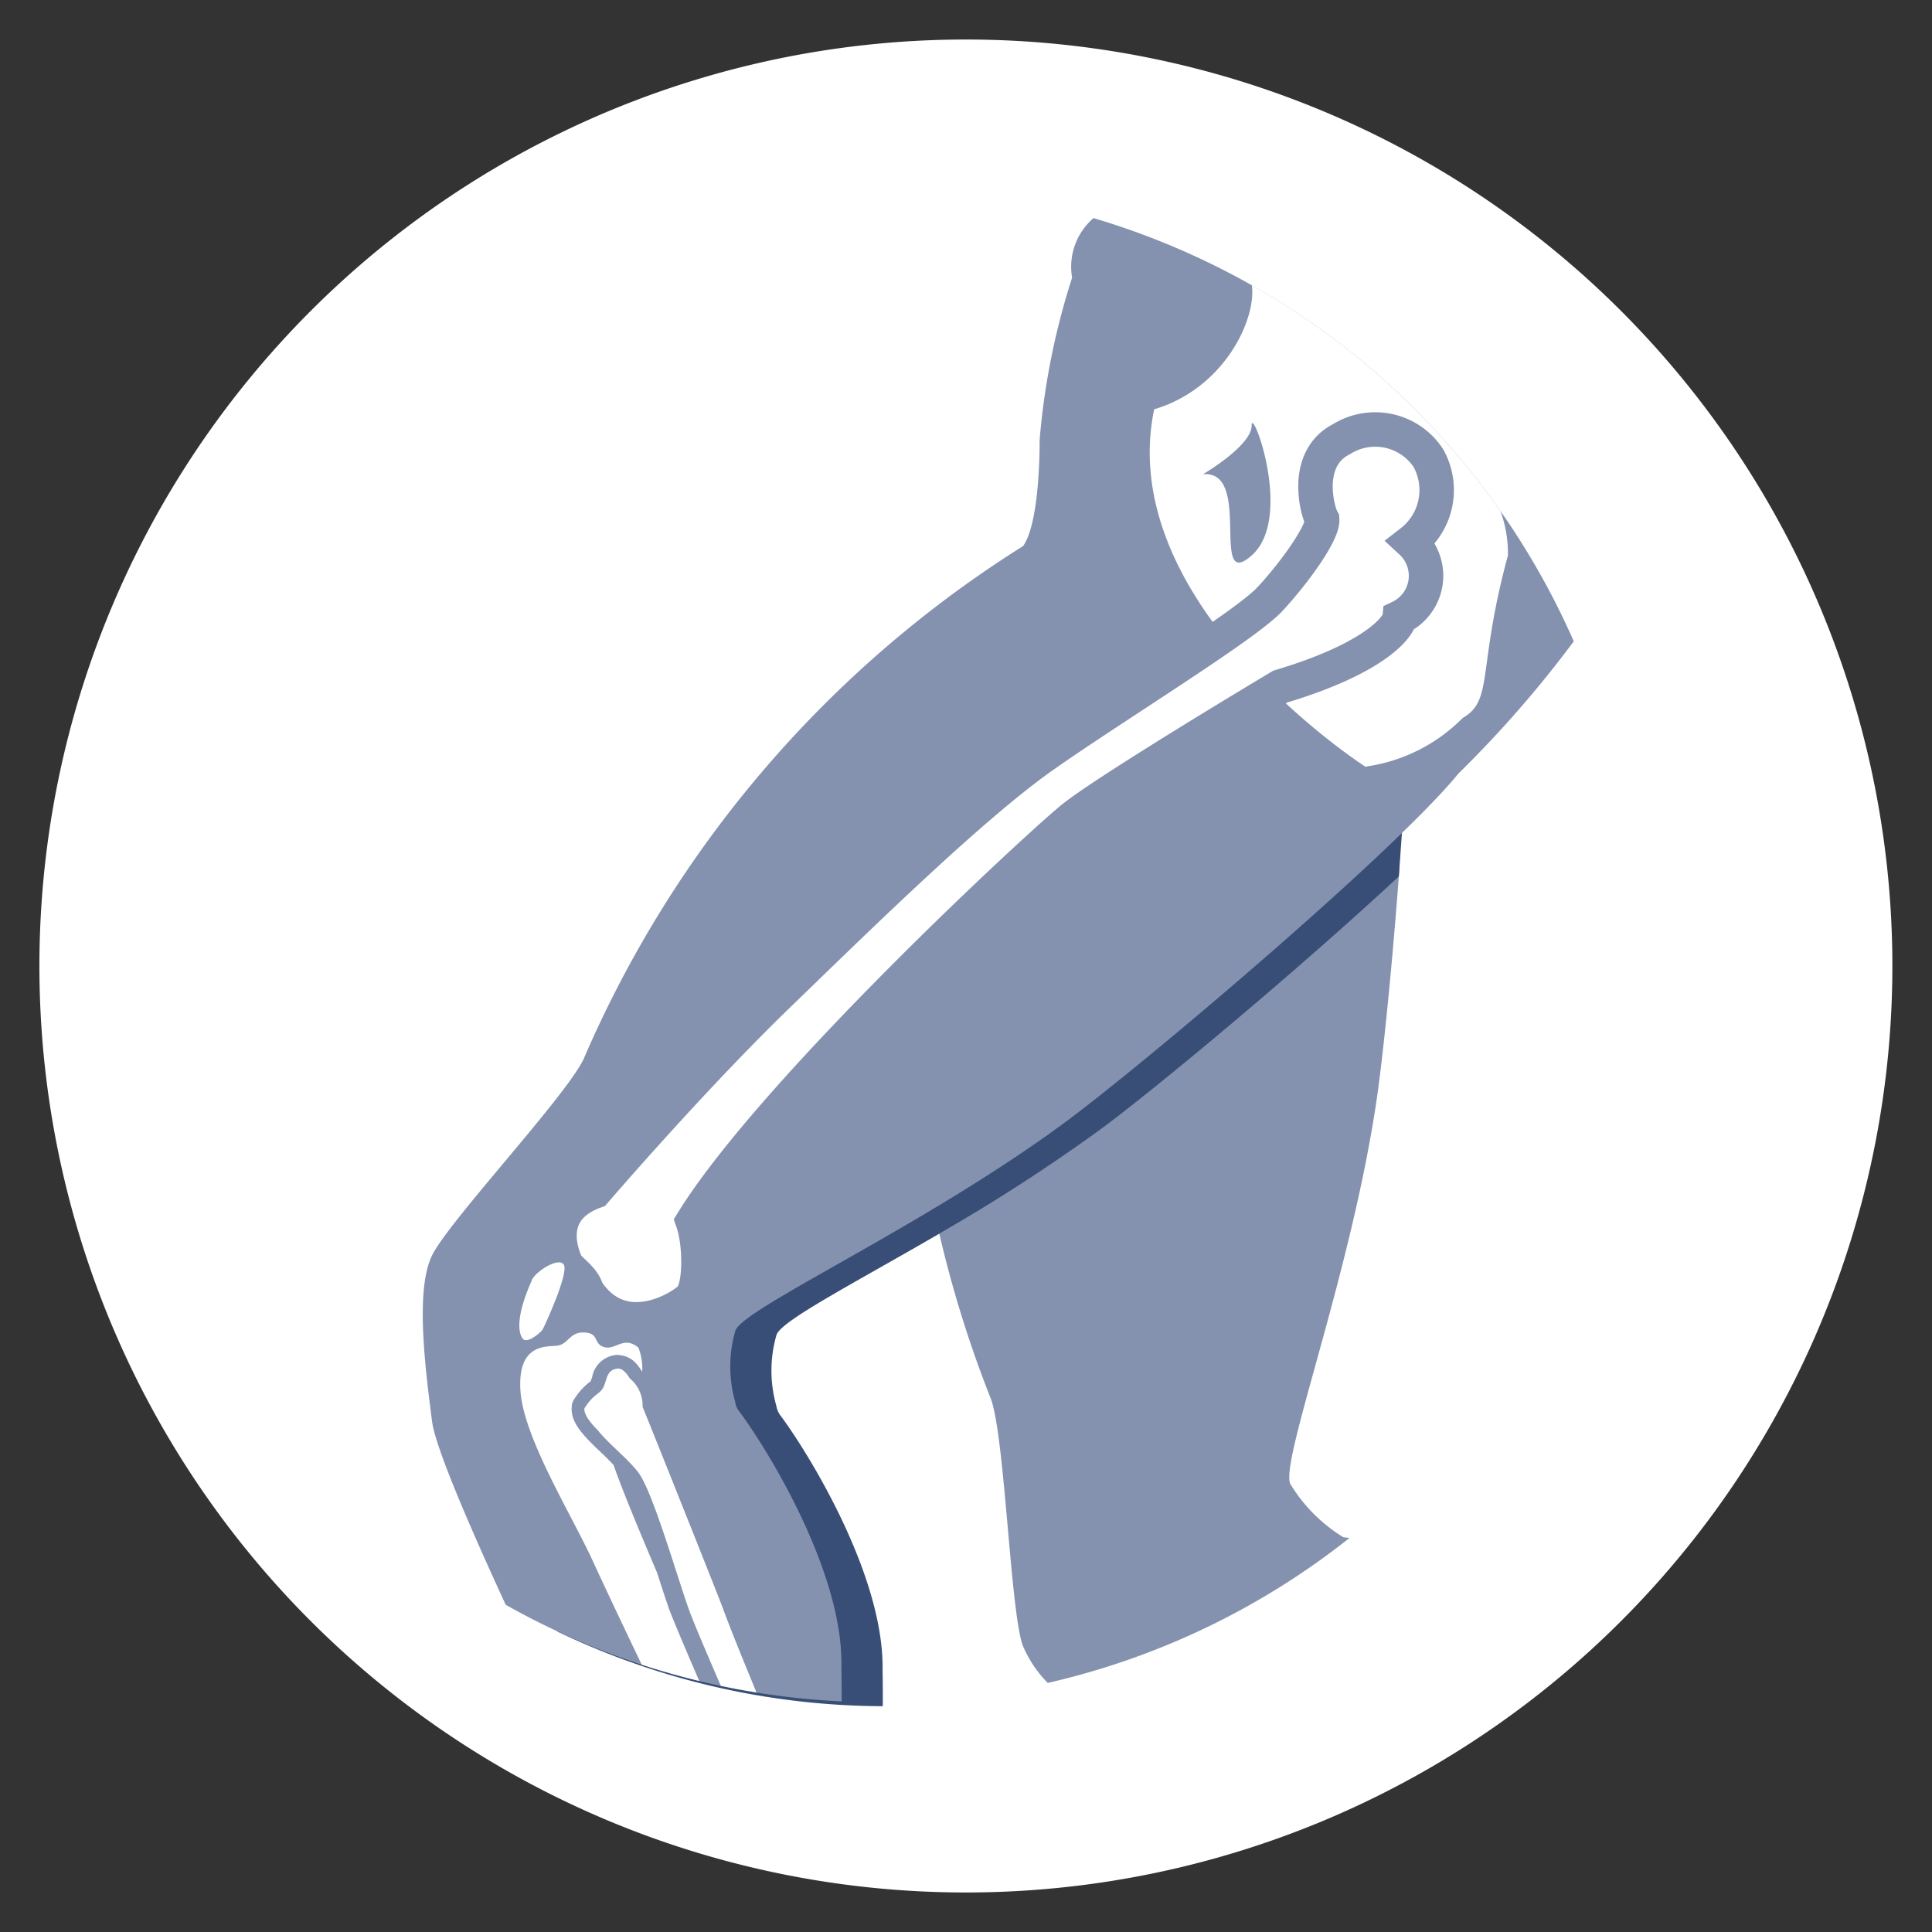 <svg id="Indication_hip-knee" xmlns="http://www.w3.org/2000/svg" xmlns:xlink="http://www.w3.org/1999/xlink" width="88" height="88" viewBox="0 0 88 88">
  <rect x="0" y="0" width="88" height="88" fill="#333333" stroke="none"/>
  <defs>
    <clipPath id="clip-path">
      <rect id="Rectangle_81" data-name="Rectangle 81" width="88" height="88" fill="none"/>
    </clipPath>
  </defs>
  <g id="Group_845" data-name="Group 845" clip-path="url(#clip-path)">
    <path id="Path_413" data-name="Path 413" d="M88.205,46.01a42.2,42.2,0,1,1-42.2-42.2,42.2,42.2,0,0,1,42.2,42.2" transform="translate(-2.01 -2.01)" fill="#fff"/>
    <path id="Path_414" data-name="Path 414" d="M66.651,86.7a51.58,51.58,0,0,1,.067-22.779c.263,1.52-.576-2.488,1.685-5.678a51.817,51.817,0,0,0-16.4,20.883c-.816,1.71-6.134,7.372-6.9,8.938s-.319,5.072,0,7.563c.167,1.3,2.068,5.6,3.832,9.381a34.5,34.5,0,0,0,14.818,3.4c.008-.8-.008-1.482-.008-1.783,0-4.341-3.478-9.886-4.639-11.44a1.013,1.013,0,0,1-.2-.455,5.872,5.872,0,0,1,.006-3.232c.213-.658,3.624-2.4,7.74-4.8" transform="translate(-23.544 -30.693)" fill="#384e77"/>
    <path id="Path_415" data-name="Path 415" d="M108.782,113.978a7.221,7.221,0,0,1-2.431-2.431c-.5-.977,2.765-9.553,3.934-17.548.3-2.054.719-6.234,1.04-10.6-4.54,4.222-11,9.611-13.6,11.546a81.32,81.32,0,0,1-7.45,4.824,52.892,52.892,0,0,0,2.439,7.91c.633,1.787.876,9.55,1.438,11.2a5.367,5.367,0,0,0,1.147,1.725,34.47,34.47,0,0,0,13.739-6.6c-.1-.014-.189-.025-.26-.032" transform="translate(-47.575 -43.949)" fill="#8492af"/>
    <path id="Path_416" data-name="Path 416" d="M97.786,51.9a7.709,7.709,0,0,0-3.8,2.815c1.137-.855,2.343-1.691,3.627-2.495a2,2,0,0,0,.177-.32" transform="translate(-49.527 -27.348)" fill="#8492af"/>
    <path id="Path_417" data-name="Path 417" d="M109.982,66.937c.38-5.174.727-10.708.475-13.19-7.783-2.849-12.724-2.931-15.863-1.807a2.018,2.018,0,0,1-.177.32c-1.284.8-2.49,1.639-3.627,2.495-2.261,3.191-1.421,7.2-1.685,5.678a51.58,51.58,0,0,0-.067,22.779,81.384,81.384,0,0,0,7.45-4.824c2.6-1.935,8.954-7.23,13.494-11.451" transform="translate(-46.268 -27.017)" fill="#384e77"/>
    <path id="Path_418" data-name="Path 418" d="M71.254,21a2.922,2.922,0,0,0-.975,2.715,32.836,32.836,0,0,0-1.48,7.4s.043,3.7-.751,4.822A51.746,51.746,0,0,0,48.026,59.31c-.816,1.711-6.133,7.372-6.9,8.938s-.32,5.072,0,7.563c.152,1.186,1.739,4.849,3.354,8.351a34.426,34.426,0,0,0,15.3,4.4c.007-.788-.008-1.449-.008-1.746,0-4.4-3.567-10.028-4.683-11.5a.855.855,0,0,1-.156-.4,5.874,5.874,0,0,1,.005-3.231c.337-1.044,8.71-4.8,15.19-9.626C73.758,59.35,84.967,49.868,87.875,46.3a51.5,51.5,0,0,0,5.254-6.022A34.642,34.642,0,0,0,71.254,21" transform="translate(-21.446 -11.066)" fill="#8492af" fill-rule="evenodd"/>
    <path id="Path_419" data-name="Path 419" d="M110.912,33.12c-1.846,8.909,9.618,16.274,9.618,16.274a7.719,7.719,0,0,0,4.438-2.219c1.415-.816.645-2.171,2.057-7.4a5.541,5.541,0,0,0-.345-2.034,34.718,34.718,0,0,0-11.318-10.277c.213,1.542-1.247,4.7-4.45,5.654m4.44,6.658c-1.931,1.7.068-3.912-2.219-3.7,0,0,2.219-1.293,2.219-2.219s1.931,4.221,0,5.918" transform="translate(-58.342 -14.474)" fill="#fff"/>
    <path id="Path_420" data-name="Path 420" d="M55.483,76.1s4.369-5.086,8.273-8.869S72.69,58.52,75.934,56.243s9.152-5.889,10.292-7.113,2.428-3.036,2.386-3.632c-.235-.412-.858-2.773.878-3.66a2.9,2.9,0,0,1,3.952.848,2.985,2.985,0,0,1-.773,3.831,2.1,2.1,0,0,1-.525,3.44c-.039.432-1.132,1.864-5.439,3.148-3.545,2.121-8.01,4.873-9.347,5.9-1.373,1.057-13.7,12.461-17.415,18.461.355,1,.379,3.035-.116,3.508-.519.5-3.12,2.049-4.708-.355-.141-.492-.548-.754-.914-1.149-.558-1.2-.578-2.7,1.279-3.367" transform="translate(-28.39 -21.833)" fill="#fff"/>
    <path id="Path_421" data-name="Path 421" d="M55.483,76.1s4.369-5.086,8.273-8.869S72.69,58.52,75.934,56.243s9.152-5.889,10.292-7.113,2.428-3.036,2.386-3.632c-.235-.412-.858-2.773.878-3.66a2.9,2.9,0,0,1,3.952.848,2.985,2.985,0,0,1-.773,3.831,2.1,2.1,0,0,1-.525,3.44c-.039.432-1.132,1.864-5.439,3.148-3.545,2.121-8.01,4.873-9.347,5.9-1.373,1.057-13.7,12.461-17.415,18.461.355,1,.379,3.035-.116,3.508-.519.5-3.12,2.049-4.708-.355-.141-.492-.548-.754-.914-1.149C53.647,78.273,53.626,76.772,55.483,76.1Z" transform="translate(-28.39 -21.833)" fill="none" stroke="#8492af" stroke-miterlimit="10" stroke-width="1.57"/>
    <path id="Path_422" data-name="Path 422" d="M50.575,122.349c.165-.366,1.212-1.058,1.45-.687s-.833,2.711-.975,2.976c-.289.312-.742.6-.9.391s-.375-.89.43-2.68" transform="translate(-26.345 -64.058)" fill="#fff"/>
    <path id="Path_423" data-name="Path 423" d="M58.921,133.533a1.6,1.6,0,0,0-.584-1.3c-.146-.249-.336-.435-.5-.446h-.03c-.513.034-.5.47-.659.824s-.438.29-.879.992c-.019.279.255.63.625,1.009.456.58,1.353,1.278,1.828,1.9.662.868,1.772,4.761,2.321,6.285.177.492.744,1.83,1.442,3.441q.8.169,1.623.3c-.722-1.752-1.273-3.122-1.506-3.771-.176-.492-3.46-8.717-3.681-9.235" transform="translate(-29.652 -69.45)" fill="#fff"/>
    <path id="Path_424" data-name="Path 424" d="M56.841,140.787c-.142-.395-.312-.926-.509-1.54-.907-2.127-1.65-3.94-1.979-4.9-.18-.2-.389-.4-.6-.6-.746-.71-1.357-1.322-1.31-2.018l.011-.159.05-.137a3.015,3.015,0,0,1,.7-.825c.1-.076.1-.079.105-.094a1.7,1.7,0,0,0,.068-.187,1.227,1.227,0,0,1,1.137-1,.824.824,0,0,1,.117.013h0a1.13,1.13,0,0,1,.8.442,2.3,2.3,0,0,1,.223.316,2.564,2.564,0,0,0-.173-1.1c-.667-.561-1.042.124-1.555-.025s-.213-.631-.9-.666-.733.544-1.248.6-1.806-.088-1.67,2.048,2.329,5.645,3.3,7.769c.368.8,1.21,2.6,2.226,4.715q1.288.42,2.619.74c-.683-1.578-1.235-2.886-1.418-3.393" transform="translate(-26.403 -67.614)" fill="#fff"/>
  </g>
</svg>
